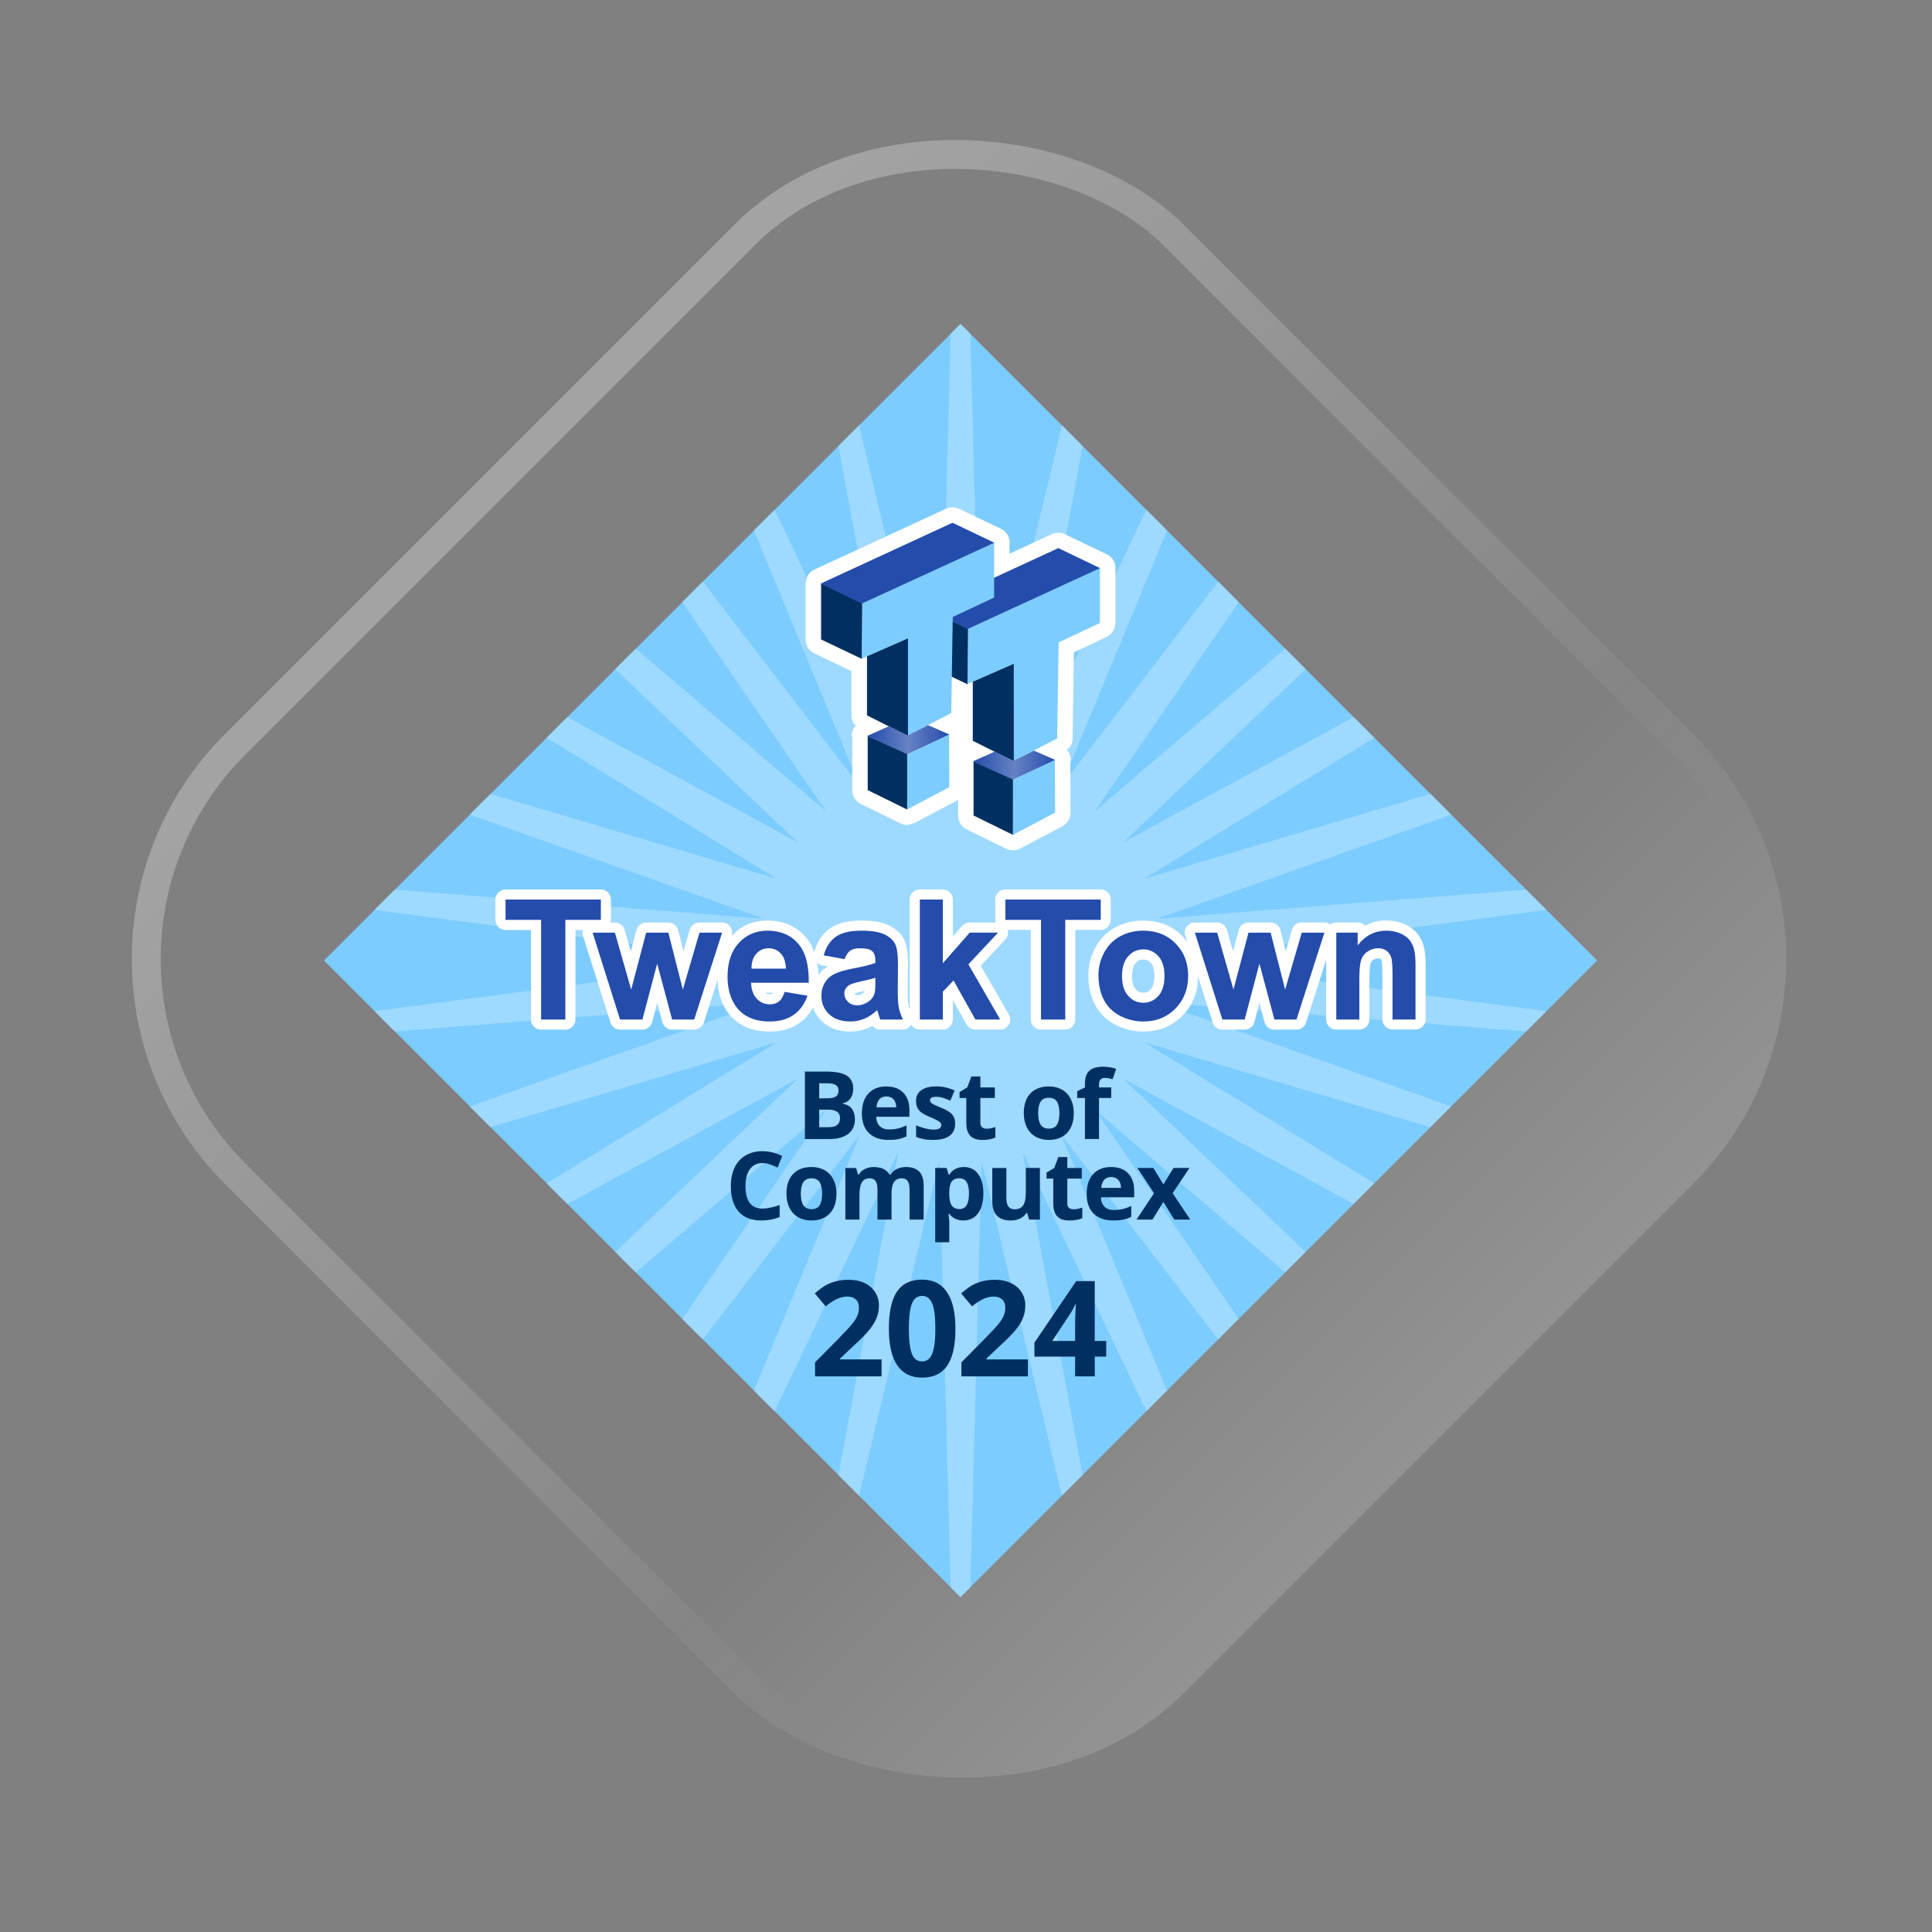 <svg width="66" height="66" viewBox="0 0 66 66" fill="none" xmlns="http://www.w3.org/2000/svg">
<rect x="0" y="0" width="66" height="66" fill="#808080" stroke="none"/>
<rect y="32.761" width="46.331" height="46.331" rx="10.87" transform="rotate(-45 0 32.761)" fill="url(#paint0_linear_323_4738)" fill-opacity="0.15"/>
<rect x="0.699" y="32.761" width="45.343" height="45.343" rx="10.376" transform="rotate(-45 0.699 32.761)" stroke="url(#paint1_linear_323_4738)" stroke-opacity="0.28" stroke-width="0.988"/>
<g clip-path="url(#clip0_323_4738)">
<path d="M54.559 32.813L32.813 11.068L11.068 32.813L32.813 54.558L54.559 32.813Z" fill="#7DCCFF"/>
<path d="M39.533 31.385L49.574 27.83L48.866 27.121L39.09 30.019L46.948 25.204L46.243 24.499L38.372 28.775L44.605 22.86L43.904 22.16L37.41 27.707L42.315 20.571L41.614 19.869L36.248 26.863L39.868 18.124L39.161 17.417L34.936 26.279L36.983 15.238L36.278 14.533L33.531 25.98L33.15 11.406L32.812 11.068L32.474 11.406L32.093 25.98L29.347 14.533L28.642 15.238L30.688 26.279L26.463 17.417L25.755 18.125L29.376 26.863L24.01 19.869L23.309 20.571L28.214 27.707L21.72 22.16L21.019 22.86L27.252 28.775L19.38 24.5L18.676 25.204L26.534 30.019L16.758 27.121L16.05 27.83L26.091 31.385L13.488 30.392L12.795 31.085L25.942 32.814L12.796 34.542L13.489 35.235L26.091 34.242L16.05 37.797L16.758 38.505L26.534 35.608L18.677 40.423L19.381 41.127L27.252 36.852L21.019 42.766L21.72 43.467L28.214 37.92L23.309 45.056L24.01 45.757L29.376 38.764L25.756 47.503L26.463 48.209L30.688 39.349L28.642 50.388L29.347 51.093L32.093 39.648L32.474 54.221L32.812 54.559L33.15 54.221L33.531 39.648L36.278 51.093L36.983 50.388L34.936 39.349L39.161 48.209L39.868 47.503L36.248 38.764L41.614 45.757L42.315 45.056L37.41 37.92L43.904 43.467L44.605 42.766L38.372 36.852L46.243 41.127L46.948 40.423L39.09 35.608L48.866 38.505L49.574 37.797L39.533 34.242L52.135 35.235L52.828 34.542L39.683 32.814L52.829 31.085L52.136 30.392L39.533 31.385Z" fill="#9ED9FF"/>
<path fill-rule="evenodd" clip-rule="evenodd" d="M24.868 34.593C24.682 34.337 24.573 34.037 24.53 33.708L24.514 33.467L24.043 34.934C23.997 35.077 23.864 35.173 23.715 35.173H22.96C22.804 35.173 22.668 35.069 22.627 34.918L22.451 34.262L22.279 34.917C22.24 35.069 22.102 35.173 21.946 35.173H21.182C21.032 35.173 20.899 35.077 20.854 34.932L19.914 31.964C19.898 31.91 19.894 31.854 19.904 31.8L19.917 31.769H19.658V34.83C19.658 35.02 19.503 35.174 19.313 35.174H18.484C18.295 35.174 18.14 35.02 18.14 34.83V31.769H17.269C17.079 31.769 16.924 31.615 16.924 31.424V30.731C16.924 30.541 17.079 30.386 17.269 30.386H20.526C20.716 30.386 20.871 30.541 20.871 30.731V31.424L20.852 31.515H21.006C21.16 31.515 21.296 31.617 21.338 31.766L21.549 32.502L21.741 31.773C21.781 31.621 21.917 31.515 22.074 31.515H22.831C22.989 31.515 23.128 31.622 23.166 31.774L23.349 32.496L23.562 31.762C23.606 31.615 23.74 31.515 23.894 31.515H24.667C24.901 31.515 25.067 31.742 24.995 31.964L24.994 31.967L25.244 31.744C25.522 31.546 25.849 31.447 26.212 31.447C26.738 31.447 27.187 31.625 27.516 32.002C27.601 32.098 27.672 32.205 27.731 32.319L27.811 32.529L27.893 32.296C27.996 32.062 28.147 31.862 28.353 31.717C28.632 31.52 29.006 31.448 29.424 31.448C29.789 31.448 30.114 31.489 30.356 31.606C30.573 31.709 30.758 31.859 30.871 32.066C30.987 32.279 31.018 32.594 31.018 32.936L31.01 33.853C31.01 34.108 31.023 34.272 31.041 34.361L31.076 34.482V30.729C31.076 30.539 31.23 30.384 31.421 30.384H32.206C32.396 30.384 32.551 30.539 32.551 30.729V31.989L32.867 31.631C32.932 31.556 33.026 31.514 33.125 31.514H34.018L33.999 31.422V30.729C33.999 30.539 34.154 30.384 34.344 30.384L37.6 30.384C37.791 30.384 37.946 30.539 37.946 30.729V31.422C37.946 31.613 37.791 31.767 37.6 31.767L36.732 31.767V34.828C36.732 35.018 36.577 35.172 36.387 35.172H35.559C35.369 35.172 35.214 35.018 35.214 34.828V31.767H34.42L34.433 31.815C34.447 31.91 34.42 32.011 34.343 32.094L33.503 32.992L34.464 34.655C34.597 34.883 34.43 35.172 34.165 35.172H33.319C33.194 35.172 33.079 35.104 33.017 34.996L32.551 34.161V34.827C32.551 35.017 32.395 35.172 32.206 35.172H31.42C31.325 35.172 31.238 35.133 31.176 35.071L31.135 35.011L31.016 35.127C30.966 35.156 30.908 35.172 30.844 35.172H30.067C29.961 35.172 29.863 35.124 29.798 35.043L29.669 35.114C29.472 35.197 29.262 35.24 29.045 35.24C28.674 35.24 28.34 35.138 28.085 34.897C27.96 34.78 27.867 34.645 27.805 34.498L27.78 34.412L27.666 34.597C27.565 34.735 27.444 34.855 27.302 34.955C27.015 35.153 26.67 35.24 26.29 35.24C25.696 35.24 25.198 35.04 24.868 34.593ZM38.128 35.02C37.818 34.866 37.578 34.636 37.414 34.334C37.253 34.035 37.18 33.686 37.18 33.302C37.18 32.982 37.259 32.675 37.412 32.384C37.572 32.081 37.802 31.845 38.098 31.683C38.389 31.524 38.71 31.448 39.053 31.448C39.585 31.448 40.045 31.623 40.403 31.987L40.557 32.177L40.489 31.962C40.419 31.741 40.584 31.514 40.818 31.514H41.581C41.735 31.514 41.869 31.615 41.913 31.764L42.123 32.501L42.316 31.771C42.355 31.619 42.492 31.514 42.649 31.514H43.405C43.563 31.514 43.701 31.62 43.74 31.773L43.923 32.494L44.136 31.76C44.18 31.614 44.313 31.513 44.468 31.513H45.242C45.3 31.513 45.355 31.527 45.402 31.551L45.444 31.587L45.516 31.54C45.557 31.522 45.602 31.513 45.65 31.513H46.38C46.476 31.513 46.561 31.55 46.624 31.613L46.633 31.628L46.661 31.609C46.87 31.501 47.104 31.445 47.358 31.445C47.574 31.445 47.779 31.484 47.972 31.567C48.154 31.646 48.316 31.758 48.434 31.913C48.538 32.05 48.609 32.204 48.648 32.373C48.687 32.535 48.701 32.742 48.701 32.981V34.825C48.701 35.015 48.547 35.17 48.356 35.17H47.571C47.38 35.17 47.225 35.015 47.225 34.825V33.314C47.225 32.994 47.206 32.845 47.195 32.809L47.194 32.804C47.183 32.775 47.171 32.764 47.161 32.756C47.151 32.749 47.131 32.739 47.084 32.739C47.016 32.739 46.961 32.756 46.913 32.79C46.867 32.822 46.84 32.86 46.823 32.909C46.801 32.974 46.78 33.15 46.78 33.484V34.829C46.78 35.019 46.626 35.173 46.435 35.173H45.649C45.459 35.173 45.304 35.019 45.304 34.829V32.791L44.614 34.934C44.57 35.077 44.437 35.173 44.287 35.173H43.532C43.376 35.173 43.239 35.069 43.199 34.918L43.024 34.262L42.85 34.917C42.812 35.069 42.675 35.173 42.517 35.173H41.755C41.604 35.173 41.471 35.077 41.426 34.932L40.928 33.361L40.898 33.721C40.832 34.093 40.666 34.421 40.398 34.694C40.039 35.06 39.584 35.24 39.058 35.24C38.733 35.24 38.421 35.166 38.128 35.02ZM29.482 33.925C29.502 33.91 29.515 33.896 29.524 33.883L29.54 33.85L29.499 33.861C29.348 33.892 29.26 33.92 29.218 33.936L29.193 33.945L29.209 33.975C29.22 33.985 29.235 33.997 29.281 33.997C29.341 33.998 29.408 33.98 29.482 33.925ZM26.395 33.939L26.415 33.916H26.15L26.188 33.944C26.221 33.958 26.257 33.963 26.301 33.963C26.358 33.963 26.382 33.95 26.395 33.939ZM39.315 33.792C39.378 33.721 39.437 33.588 39.437 33.339C39.437 33.1 39.38 32.969 39.315 32.897C39.24 32.812 39.161 32.778 39.057 32.778C38.953 32.778 38.872 32.812 38.797 32.898C38.733 32.969 38.675 33.1 38.675 33.344C38.675 33.588 38.733 33.72 38.797 33.791C38.873 33.876 38.953 33.911 39.057 33.911C39.161 33.911 39.24 33.876 39.315 33.792ZM27.96 33.3L28.095 33.139L28.283 33.013L28.079 32.976C28.029 32.968 27.984 32.948 27.945 32.921L27.909 32.886L27.951 33.114L27.96 33.3ZM26.297 32.745L26.262 32.739L26.226 32.745H26.297Z" fill="white"/>
<path d="M18.485 34.829V31.424H17.27V30.73H20.526V31.424H19.313V34.829H18.485Z" fill="#244CAB"/>
<path d="M21.182 34.829L20.244 31.861H21.007L21.562 33.806L22.074 31.861H22.832L23.327 33.806L23.895 31.861H24.668L23.715 34.829H22.961L22.45 32.919L21.946 34.829H21.182Z" fill="#244CAB"/>
<path d="M26.803 33.884L27.585 34.015C27.485 34.302 27.326 34.521 27.109 34.671C26.892 34.821 26.621 34.896 26.294 34.896C25.778 34.896 25.396 34.727 25.147 34.39C24.952 34.12 24.854 33.778 24.854 33.366C24.854 32.874 24.983 32.49 25.239 32.212C25.497 31.932 25.822 31.793 26.216 31.793C26.658 31.793 27.006 31.938 27.262 32.232C27.517 32.522 27.639 32.97 27.628 33.572H25.659C25.665 33.805 25.729 33.986 25.851 34.115C25.972 34.245 26.123 34.31 26.303 34.31C26.426 34.31 26.53 34.277 26.614 34.21C26.696 34.141 26.759 34.033 26.803 33.884ZM26.847 33.089C26.841 32.862 26.783 32.69 26.671 32.571C26.558 32.453 26.423 32.394 26.262 32.394C26.091 32.394 25.949 32.455 25.838 32.58C25.726 32.705 25.671 32.875 25.673 33.089H26.847V33.089Z" fill="#244CAB"/>
<path d="M28.853 32.766L28.139 32.636C28.221 32.35 28.358 32.139 28.554 32C28.75 31.861 29.04 31.793 29.426 31.793C29.776 31.793 30.038 31.835 30.209 31.917C30.381 32 30.502 32.105 30.571 32.233C30.642 32.36 30.676 32.595 30.676 32.936L30.669 33.852C30.669 34.114 30.681 34.306 30.706 34.43C30.732 34.554 30.778 34.686 30.846 34.828H30.07C30.05 34.776 30.024 34.699 29.995 34.596C29.982 34.549 29.972 34.518 29.966 34.504C29.832 34.634 29.688 34.732 29.537 34.797C29.383 34.864 29.22 34.895 29.047 34.895C28.741 34.895 28.5 34.813 28.324 34.647C28.149 34.481 28.06 34.271 28.06 34.018C28.06 33.85 28.1 33.701 28.18 33.569C28.259 33.438 28.372 33.337 28.516 33.268C28.661 33.198 28.869 33.137 29.141 33.085C29.508 33.016 29.764 32.952 29.904 32.893V32.813C29.904 32.662 29.867 32.555 29.793 32.49C29.718 32.425 29.577 32.394 29.37 32.394C29.23 32.394 29.122 32.422 29.043 32.476C28.966 32.531 28.901 32.629 28.853 32.766ZM29.904 33.404C29.804 33.436 29.644 33.477 29.426 33.523C29.208 33.57 29.065 33.616 28.998 33.66C28.895 33.732 28.844 33.825 28.844 33.937C28.844 34.047 28.885 34.141 28.967 34.222C29.048 34.302 29.153 34.342 29.28 34.342C29.422 34.342 29.557 34.296 29.686 34.203C29.782 34.131 29.844 34.045 29.874 33.942C29.894 33.875 29.904 33.748 29.904 33.56V33.404Z" fill="#244CAB"/>
<path d="M31.423 34.829V30.73H32.208L32.208 32.906L33.128 31.86H34.095L33.082 32.944L34.168 34.829H33.322L32.574 33.495L32.208 33.878V34.829H31.423Z" fill="#244CAB"/>
<path d="M35.562 34.829V31.424H34.346V30.73H37.603V31.424H36.391V34.829H35.562Z" fill="#244CAB"/>
<path d="M37.525 33.303C37.525 33.041 37.589 32.789 37.718 32.544C37.848 32.301 38.029 32.114 38.266 31.986C38.5 31.856 38.764 31.793 39.054 31.793C39.504 31.793 39.872 31.938 40.159 32.231C40.446 32.522 40.589 32.891 40.589 33.336C40.589 33.786 40.444 34.158 40.155 34.454C39.864 34.749 39.499 34.896 39.061 34.896C38.788 34.896 38.529 34.835 38.282 34.712C38.036 34.589 37.848 34.409 37.718 34.172C37.59 33.932 37.525 33.643 37.525 33.303ZM38.33 33.344C38.33 33.638 38.4 33.864 38.541 34.02C38.681 34.178 38.852 34.255 39.058 34.255C39.262 34.255 39.435 34.177 39.574 34.02C39.712 33.864 39.781 33.636 39.781 33.338C39.781 33.047 39.711 32.824 39.574 32.667C39.434 32.51 39.262 32.432 39.058 32.432C38.852 32.432 38.681 32.51 38.541 32.667C38.4 32.825 38.33 33.051 38.33 33.344Z" fill="#244CAB"/>
<path d="M41.758 34.829L40.818 31.861H41.582L42.137 33.806L42.65 31.861H43.407L43.902 33.806L44.469 31.861H45.244L44.29 34.829H43.536L43.024 32.919L42.52 34.829H41.758Z" fill="#244CAB"/>
<path d="M48.356 34.829H47.571V33.314C47.571 32.993 47.555 32.786 47.52 32.691C47.487 32.597 47.432 32.524 47.357 32.472C47.282 32.42 47.192 32.394 47.085 32.394C46.948 32.394 46.826 32.431 46.719 32.505C46.61 32.579 46.536 32.679 46.497 32.802C46.456 32.925 46.437 33.151 46.437 33.484V34.829H45.65V31.86H46.38V32.295C46.639 31.961 46.965 31.793 47.359 31.793C47.532 31.793 47.69 31.825 47.834 31.886C47.978 31.948 48.087 32.028 48.16 32.125C48.233 32.222 48.284 32.333 48.313 32.455C48.342 32.579 48.356 32.755 48.356 32.984V34.829Z" fill="#244CAB"/>
<path d="M27.497 36.606H28.214C28.541 36.606 28.778 36.652 28.926 36.745C29.073 36.839 29.147 36.986 29.147 37.189C29.147 37.327 29.115 37.439 29.051 37.528C28.986 37.616 28.901 37.67 28.793 37.687V37.703C28.939 37.735 29.044 37.796 29.108 37.885C29.173 37.975 29.205 38.093 29.205 38.242C29.205 38.452 29.129 38.615 28.977 38.734C28.826 38.851 28.619 38.911 28.359 38.911H27.497V36.606ZM27.985 37.519L28.269 37.519C28.401 37.519 28.497 37.498 28.556 37.457C28.616 37.417 28.645 37.349 28.645 37.254C28.645 37.166 28.613 37.102 28.549 37.064C28.484 37.026 28.382 37.006 28.242 37.006H27.985V37.519ZM27.985 37.906V38.507H28.303C28.438 38.507 28.537 38.481 28.601 38.43C28.665 38.378 28.697 38.3 28.697 38.194C28.697 38.002 28.561 37.907 28.287 37.907H27.985V37.906Z" fill="#003061"/>
<path d="M30.349 38.941C30.065 38.941 29.843 38.863 29.683 38.707C29.524 38.55 29.443 38.329 29.443 38.041C29.443 37.746 29.518 37.518 29.665 37.357C29.813 37.196 30.017 37.115 30.277 37.115C30.526 37.115 30.72 37.186 30.858 37.329C30.997 37.47 31.067 37.666 31.067 37.916V38.149H29.931C29.936 38.286 29.977 38.393 30.053 38.469C30.128 38.546 30.235 38.584 30.371 38.584C30.477 38.584 30.577 38.573 30.672 38.551C30.767 38.53 30.866 38.494 30.968 38.446V38.818C30.884 38.86 30.794 38.891 30.699 38.912C30.603 38.931 30.487 38.941 30.349 38.941ZM30.281 37.456C30.179 37.456 30.099 37.488 30.041 37.553C29.983 37.618 29.951 37.709 29.942 37.828H30.617C30.614 37.71 30.584 37.618 30.524 37.553C30.463 37.489 30.383 37.456 30.281 37.456Z" fill="#003061"/>
<path d="M32.629 38.387C32.629 38.567 32.566 38.705 32.441 38.799C32.316 38.894 32.128 38.941 31.878 38.941C31.75 38.941 31.64 38.932 31.55 38.915C31.459 38.898 31.375 38.872 31.296 38.838V38.441C31.385 38.483 31.486 38.518 31.598 38.546C31.71 38.575 31.808 38.589 31.893 38.589C32.067 38.589 32.154 38.539 32.154 38.438C32.154 38.4 32.143 38.369 32.12 38.345C32.097 38.322 32.057 38.295 32 38.265C31.943 38.235 31.868 38.2 31.773 38.161C31.638 38.104 31.538 38.051 31.475 38.003C31.411 37.954 31.365 37.899 31.336 37.836C31.306 37.774 31.293 37.696 31.293 37.605C31.293 37.449 31.353 37.327 31.475 37.242C31.596 37.156 31.768 37.113 31.991 37.113C32.203 37.113 32.409 37.16 32.61 37.252L32.465 37.599C32.377 37.561 32.294 37.53 32.218 37.506C32.141 37.481 32.062 37.469 31.983 37.469C31.841 37.469 31.77 37.507 31.77 37.584C31.77 37.627 31.793 37.664 31.838 37.696C31.884 37.728 31.984 37.775 32.138 37.837C32.276 37.893 32.376 37.945 32.441 37.993C32.505 38.041 32.552 38.098 32.583 38.161C32.614 38.224 32.629 38.3 32.629 38.387Z" fill="#003061"/>
<path d="M33.701 38.559C33.785 38.559 33.885 38.541 34.004 38.503V38.861C33.884 38.915 33.737 38.942 33.563 38.942C33.37 38.942 33.23 38.893 33.142 38.796C33.054 38.698 33.01 38.553 33.01 38.358V37.509H32.78V37.306L33.045 37.145L33.184 36.773H33.491V37.149H33.985V37.509H33.491V38.358C33.491 38.426 33.51 38.477 33.549 38.509C33.587 38.542 33.638 38.559 33.701 38.559Z" fill="#003061"/>
<path d="M36.682 38.026C36.682 38.312 36.606 38.537 36.456 38.699C36.304 38.861 36.094 38.941 35.824 38.941C35.655 38.941 35.505 38.904 35.376 38.83C35.247 38.756 35.147 38.65 35.078 38.511C35.009 38.372 34.974 38.211 34.974 38.026C34.974 37.738 35.049 37.514 35.199 37.355C35.349 37.195 35.561 37.115 35.833 37.115C36.002 37.115 36.151 37.152 36.28 37.225C36.41 37.298 36.509 37.405 36.578 37.542C36.648 37.68 36.682 37.84 36.682 38.026ZM35.465 38.026C35.465 38.2 35.493 38.332 35.55 38.421C35.607 38.511 35.7 38.555 35.83 38.555C35.958 38.555 36.05 38.511 36.107 38.422C36.163 38.333 36.191 38.201 36.191 38.026C36.191 37.852 36.163 37.721 36.106 37.633C36.049 37.546 35.957 37.502 35.827 37.502C35.699 37.502 35.606 37.545 35.55 37.633C35.493 37.719 35.465 37.85 35.465 38.026Z" fill="#003061"/>
<path d="M37.96 37.509H37.544V38.91H37.063V37.509H36.799V37.278L37.063 37.148V37.019C37.063 36.819 37.113 36.672 37.212 36.58C37.31 36.487 37.469 36.441 37.687 36.441C37.852 36.441 38 36.466 38.129 36.515L38.007 36.868C37.91 36.838 37.821 36.822 37.739 36.822C37.671 36.822 37.622 36.843 37.591 36.883C37.56 36.923 37.545 36.975 37.545 37.038V37.148H37.961V37.509H37.96Z" fill="#003061"/>
<path d="M26.046 39.732C25.862 39.732 25.72 39.801 25.619 39.939C25.518 40.077 25.468 40.27 25.468 40.516C25.468 41.03 25.66 41.287 26.046 41.287C26.208 41.287 26.403 41.246 26.634 41.165V41.575C26.445 41.654 26.233 41.693 26 41.693C25.666 41.693 25.409 41.592 25.232 41.389C25.054 41.186 24.966 40.894 24.966 40.514C24.966 40.274 25.009 40.064 25.096 39.885C25.183 39.704 25.308 39.566 25.472 39.471C25.635 39.375 25.827 39.326 26.047 39.326C26.271 39.326 26.496 39.381 26.722 39.489L26.564 39.886C26.478 39.845 26.391 39.809 26.304 39.779C26.215 39.748 26.13 39.732 26.046 39.732Z" fill="#003061"/>
<path d="M28.575 40.778C28.575 41.064 28.499 41.289 28.348 41.451C28.197 41.612 27.986 41.694 27.716 41.694C27.547 41.694 27.398 41.656 27.268 41.582C27.139 41.508 27.04 41.402 26.971 41.263C26.902 41.124 26.866 40.963 26.866 40.778C26.866 40.49 26.941 40.266 27.091 40.107C27.242 39.947 27.453 39.867 27.725 39.867C27.894 39.867 28.043 39.904 28.173 39.977C28.302 40.05 28.401 40.157 28.47 40.294C28.54 40.432 28.575 40.593 28.575 40.778ZM27.357 40.778C27.357 40.952 27.386 41.084 27.444 41.173C27.5 41.262 27.594 41.307 27.723 41.307C27.852 41.307 27.943 41.263 28 41.174C28.056 41.085 28.085 40.953 28.085 40.778C28.085 40.604 28.056 40.472 27.999 40.385C27.942 40.298 27.849 40.254 27.721 40.254C27.593 40.254 27.5 40.297 27.444 40.385C27.386 40.472 27.357 40.603 27.357 40.778Z" fill="#003061"/>
<path d="M30.457 41.662H29.976V40.634C29.976 40.507 29.955 40.411 29.912 40.348C29.87 40.284 29.803 40.252 29.711 40.252C29.589 40.252 29.499 40.297 29.444 40.388C29.388 40.478 29.36 40.627 29.36 40.834V41.663H28.879V39.901H29.246L29.311 40.126H29.338C29.385 40.045 29.453 39.982 29.542 39.937C29.632 39.891 29.734 39.868 29.849 39.868C30.113 39.868 30.291 39.955 30.385 40.126H30.427C30.475 40.044 30.544 39.98 30.636 39.936C30.728 39.891 30.832 39.867 30.948 39.867C31.147 39.867 31.298 39.918 31.401 40.021C31.503 40.124 31.554 40.288 31.554 40.514V41.662H31.072V40.634C31.072 40.507 31.05 40.411 31.008 40.348C30.966 40.284 30.899 40.252 30.807 40.252C30.69 40.252 30.602 40.295 30.543 40.378C30.484 40.462 30.456 40.596 30.456 40.779V41.662H30.457Z" fill="#003061"/>
<path d="M32.915 41.693C32.708 41.693 32.545 41.618 32.428 41.468H32.403C32.419 41.615 32.428 41.7 32.428 41.724V42.437H31.948V39.9H32.338L32.407 40.129H32.429C32.541 39.955 32.708 39.867 32.929 39.867C33.137 39.867 33.3 39.948 33.417 40.108C33.534 40.269 33.594 40.492 33.594 40.778C33.594 40.966 33.566 41.129 33.511 41.268C33.456 41.407 33.377 41.512 33.276 41.585C33.173 41.657 33.053 41.693 32.915 41.693ZM32.773 40.252C32.655 40.252 32.568 40.288 32.514 40.362C32.459 40.435 32.431 40.555 32.428 40.723V40.775C32.428 40.964 32.456 41.1 32.513 41.182C32.569 41.264 32.658 41.304 32.779 41.304C32.995 41.304 33.102 41.126 33.102 40.772C33.102 40.598 33.075 40.468 33.023 40.382C32.97 40.295 32.886 40.252 32.773 40.252Z" fill="#003061"/>
<path d="M35.156 41.662L35.091 41.437H35.066C35.014 41.519 34.941 41.582 34.846 41.627C34.752 41.672 34.645 41.694 34.524 41.694C34.317 41.694 34.16 41.639 34.056 41.528C33.951 41.417 33.898 41.258 33.898 41.05V39.901H34.379V40.93C34.379 41.056 34.401 41.152 34.447 41.215C34.492 41.279 34.564 41.311 34.663 41.311C34.797 41.311 34.894 41.266 34.954 41.176C35.014 41.087 35.044 40.937 35.044 40.729V39.9H35.525V41.662H35.156Z" fill="#003061"/>
<path d="M36.67 41.311C36.754 41.311 36.855 41.293 36.973 41.256V41.614C36.853 41.667 36.706 41.694 36.532 41.694C36.34 41.694 36.2 41.646 36.112 41.548C36.024 41.451 35.981 41.305 35.981 41.111V40.262H35.75V40.058L36.015 39.898L36.154 39.526H36.461V39.901H36.955V40.262H36.461V41.111C36.461 41.179 36.48 41.23 36.519 41.262C36.556 41.295 36.607 41.311 36.67 41.311Z" fill="#003061"/>
<path d="M38.027 41.693C37.743 41.693 37.521 41.615 37.361 41.459C37.202 41.303 37.122 41.081 37.122 40.793C37.122 40.498 37.196 40.27 37.343 40.109C37.491 39.948 37.695 39.867 37.955 39.867C38.205 39.867 38.398 39.938 38.537 40.081C38.676 40.222 38.745 40.418 38.745 40.668V40.901H37.608C37.613 41.038 37.654 41.145 37.73 41.221C37.806 41.298 37.912 41.336 38.048 41.336C38.154 41.336 38.255 41.325 38.349 41.303C38.444 41.282 38.543 41.246 38.645 41.198V41.57C38.562 41.612 38.471 41.643 38.376 41.664C38.281 41.684 38.165 41.693 38.027 41.693ZM37.959 40.209C37.858 40.209 37.777 40.241 37.72 40.306C37.662 40.37 37.629 40.462 37.62 40.581H38.295C38.293 40.462 38.262 40.37 38.202 40.306C38.142 40.242 38.061 40.209 37.959 40.209Z" fill="#003061"/>
<path d="M39.423 40.762L38.856 39.9H39.401L39.743 40.461L40.088 39.9H40.633L40.059 40.762L40.66 41.662H40.113L39.743 41.059L39.371 41.662H38.825L39.423 40.762Z" fill="#003061"/>
<path d="M30.116 47.018H27.843V46.54L28.659 45.715C28.901 45.467 29.058 45.295 29.133 45.2C29.207 45.104 29.26 45.015 29.293 44.934C29.326 44.852 29.342 44.768 29.342 44.68C29.342 44.55 29.306 44.453 29.235 44.389C29.163 44.325 29.066 44.293 28.946 44.293C28.82 44.293 28.698 44.322 28.579 44.38C28.461 44.438 28.337 44.52 28.208 44.627L27.834 44.184C27.994 44.048 28.127 43.951 28.232 43.895C28.337 43.839 28.452 43.795 28.577 43.765C28.702 43.734 28.841 43.719 28.995 43.719C29.198 43.719 29.378 43.756 29.534 43.83C29.689 43.904 29.811 44.008 29.896 44.142C29.983 44.276 30.026 44.428 30.026 44.6C30.026 44.75 29.999 44.89 29.946 45.022C29.894 45.153 29.812 45.288 29.701 45.426C29.591 45.564 29.396 45.761 29.117 46.015L28.699 46.409V46.44H30.116V47.018H30.116Z" fill="#003061"/>
<path d="M32.639 45.391C32.639 45.959 32.545 46.379 32.359 46.653C32.173 46.925 31.886 47.062 31.5 47.062C31.124 47.062 30.841 46.921 30.65 46.639C30.46 46.357 30.365 45.941 30.365 45.391C30.365 44.817 30.457 44.395 30.643 44.122C30.828 43.85 31.114 43.714 31.5 43.714C31.875 43.714 32.159 43.856 32.35 44.141C32.543 44.425 32.639 44.842 32.639 45.391ZM31.048 45.391C31.048 45.79 31.083 46.076 31.152 46.249C31.221 46.422 31.336 46.508 31.5 46.508C31.66 46.508 31.776 46.421 31.846 46.245C31.917 46.07 31.953 45.785 31.953 45.391C31.953 44.992 31.917 44.706 31.846 44.532C31.774 44.357 31.658 44.27 31.5 44.27C31.338 44.27 31.223 44.357 31.153 44.532C31.083 44.706 31.048 44.992 31.048 45.391Z" fill="#003061"/>
<path d="M35.116 47.018H32.843V46.54L33.659 45.715C33.901 45.467 34.059 45.295 34.133 45.2C34.207 45.104 34.26 45.015 34.293 44.934C34.326 44.852 34.342 44.768 34.342 44.68C34.342 44.55 34.306 44.453 34.234 44.389C34.163 44.325 34.066 44.293 33.946 44.293C33.82 44.293 33.698 44.322 33.58 44.38C33.461 44.438 33.337 44.52 33.208 44.627L32.834 44.184C32.995 44.048 33.127 43.951 33.232 43.895C33.337 43.839 33.452 43.795 33.577 43.765C33.702 43.734 33.841 43.719 33.995 43.719C34.198 43.719 34.378 43.756 34.534 43.83C34.689 43.904 34.811 44.008 34.896 44.142C34.983 44.276 35.026 44.428 35.026 44.6C35.026 44.75 34.999 44.89 34.946 45.022C34.894 45.153 34.812 45.288 34.701 45.426C34.591 45.564 34.396 45.761 34.117 46.015L33.699 46.409V46.44H35.115V47.018H35.116Z" fill="#003061"/>
<path d="M37.791 46.344H37.399V47.018H36.727V46.344H35.338V45.866L36.764 43.765H37.398V45.81H37.79V46.344H37.791ZM36.727 45.81V45.258C36.727 45.166 36.73 45.033 36.738 44.858C36.746 44.683 36.751 44.581 36.756 44.553H36.738C36.683 44.675 36.617 44.793 36.54 44.909L35.944 45.81H36.727Z" fill="#003061"/>
<path fill-rule="evenodd" clip-rule="evenodd" d="M34.373 28.995L33.024 28.333C32.845 28.245 32.73 28.062 32.73 27.86V27.306L32.674 27.359L31.268 28.101H31.267L31.236 28.12L31.233 28.113L31.023 28.182C30.936 28.187 30.844 28.171 30.757 28.127L29.408 27.466C29.228 27.377 29.115 27.194 29.115 26.993V25.202L29.097 25.138C29.097 25.042 29.123 24.943 29.175 24.861L29.239 24.783L29.168 24.716C29.117 24.634 29.086 24.54 29.086 24.439V22.927L27.82 22.322C27.637 22.235 27.521 22.051 27.521 21.847V19.938L27.516 19.916L27.576 19.724L27.595 19.658L27.599 19.654L27.605 19.642C27.631 19.598 27.665 19.561 27.704 19.529L27.761 19.496L27.782 19.473L27.811 19.465L27.833 19.453L27.832 19.452L32.316 17.38C32.459 17.314 32.624 17.316 32.766 17.382L34.195 18.066C34.394 18.165 34.493 18.354 34.493 18.544L34.486 18.565V18.915L35.931 18.249C36.075 18.182 36.238 18.182 36.38 18.25L37.809 18.935C38.006 19.03 38.106 19.217 38.109 19.405L38.103 19.427V21.284C38.103 21.486 37.984 21.674 37.799 21.759L36.685 22.284L36.641 25.234C36.64 25.331 36.612 25.424 36.563 25.504L36.444 25.615L36.496 25.678C36.55 25.76 36.577 25.854 36.578 25.95L36.565 26.005L36.571 27.759C36.571 27.956 36.464 28.136 36.29 28.228L34.885 28.971L34.883 28.972L34.852 28.988L34.85 28.981L34.885 28.972C34.739 29.062 34.548 29.081 34.373 28.995Z" fill="white"/>
<path fill-rule="evenodd" clip-rule="evenodd" d="M33.071 21.476L37.575 19.408V21.283L36.165 21.946L36.114 25.226L34.633 25.994V22.677L33.049 23.367L33.071 21.476Z" fill="#7DCCFF"/>
<path fill-rule="evenodd" clip-rule="evenodd" d="M33.071 21.48L31.665 20.794V22.714L33.051 23.375L33.071 21.48Z" fill="#003061"/>
<path fill-rule="evenodd" clip-rule="evenodd" d="M31.657 20.8L33.061 21.486L37.581 19.409L36.154 18.724L31.657 20.8Z" fill="#244CAB"/>
<path fill-rule="evenodd" clip-rule="evenodd" d="M33.232 23.288V25.307L34.634 26.008L34.633 22.675L33.232 23.288Z" fill="#003061"/>
<path fill-rule="evenodd" clip-rule="evenodd" d="M33.239 26.008L34.603 26.64L36.052 25.962L35.319 25.643L34.618 25.993L33.987 25.674L33.239 26.008Z" fill="url(#paint2_linear_323_4738)"/>
<path fill-rule="evenodd" clip-rule="evenodd" d="M33.258 26.015V27.859L34.607 28.522L34.61 26.633L33.258 26.015Z" fill="#003061"/>
<path fill-rule="evenodd" clip-rule="evenodd" d="M34.604 26.638L36.036 25.964L36.045 27.76L34.604 28.521V26.638Z" fill="#7DCCFF"/>
<path fill-rule="evenodd" clip-rule="evenodd" d="M29.454 20.609L33.961 18.54V20.414L32.547 21.077L32.497 24.358L31.016 25.125V21.807L29.434 22.501L29.454 20.609Z" fill="#7DCCFF"/>
<path fill-rule="evenodd" clip-rule="evenodd" d="M29.455 20.611L28.05 19.926V21.845L29.436 22.506L29.455 20.611Z" fill="#003061"/>
<path fill-rule="evenodd" clip-rule="evenodd" d="M28.045 19.932L29.446 20.618L33.968 18.541L32.539 17.858L28.045 19.932Z" fill="#244CAB"/>
<path fill-rule="evenodd" clip-rule="evenodd" d="M29.618 22.421V24.439L31.018 25.141V21.806L29.618 22.421Z" fill="#003061"/>
<path fill-rule="evenodd" clip-rule="evenodd" d="M29.624 25.141L30.988 25.773L32.437 25.093L31.704 24.773L31.003 25.125L30.371 24.806L29.624 25.141Z" fill="url(#paint3_linear_323_4738)"/>
<path fill-rule="evenodd" clip-rule="evenodd" d="M29.642 25.148V26.992L30.993 27.656L30.996 25.765L29.642 25.148Z" fill="#003061"/>
<path fill-rule="evenodd" clip-rule="evenodd" d="M30.989 25.771L32.423 25.097L32.429 26.891L30.989 27.652V25.771Z" fill="#7DCCFF"/>
</g>
<defs>
<linearGradient id="paint0_linear_323_4738" x1="23.166" y1="64.998" x2="23.166" y2="79.092" gradientUnits="userSpaceOnUse">
<stop stop-color="white" stop-opacity="0"/>
<stop offset="1" stop-color="white"/>
</linearGradient>
<linearGradient id="paint1_linear_323_4738" x1="23.166" y1="32.761" x2="23.166" y2="70.984" gradientUnits="userSpaceOnUse">
<stop stop-color="white"/>
<stop offset="1" stop-color="white" stop-opacity="0"/>
</linearGradient>
<linearGradient id="paint2_linear_323_4738" x1="33.239" y1="26.142" x2="36.052" y2="26.142" gradientUnits="userSpaceOnUse">
<stop stop-color="#244CAB"/>
<stop offset="0.5" stop-color="#6682C4"/>
<stop offset="0.825" stop-color="#3C60B4"/>
<stop offset="1" stop-color="#244CAB"/>
</linearGradient>
<linearGradient id="paint3_linear_323_4738" x1="29.624" y1="25.272" x2="32.437" y2="25.272" gradientUnits="userSpaceOnUse">
<stop stop-color="#244CAB"/>
<stop offset="0.5" stop-color="#6682C4"/>
<stop offset="0.825" stop-color="#3C60B4"/>
<stop offset="1" stop-color="#244CAB"/>
</linearGradient>
<clipPath id="clip0_323_4738">
<rect width="43.491" height="43.491" fill="white" transform="translate(11.067 11.068)"/>
</clipPath>
</defs>
</svg>
